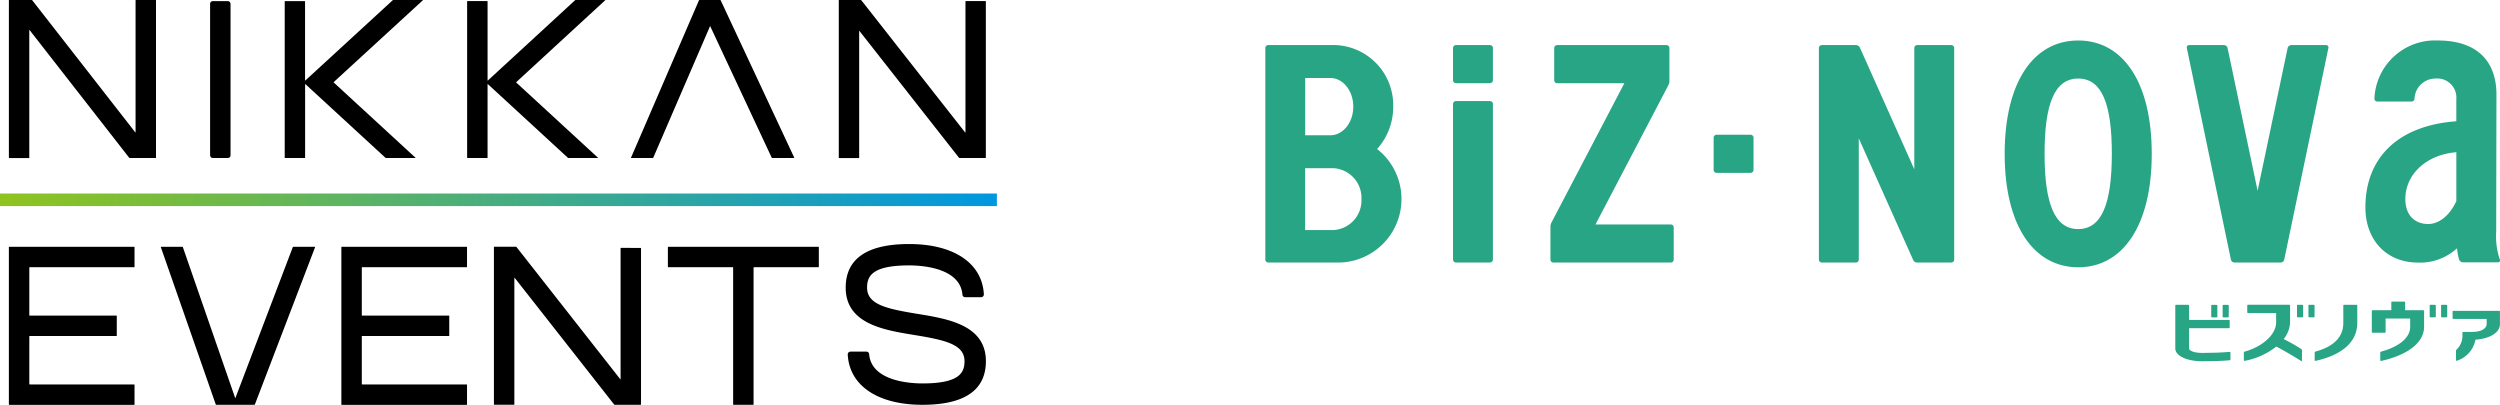 <svg xmlns="http://www.w3.org/2000/svg" xmlns:xlink="http://www.w3.org/1999/xlink" width="370.542" height="60.006" viewBox="0 0 370.542 60.006">
  <defs>
    <clipPath id="clip-path">
      <rect id="長方形_354" data-name="長方形 354" width="183" height="33.618" fill="none"/>
    </clipPath>
    <linearGradient id="linear-gradient" y1="0.5" x2="1" y2="0.5" gradientUnits="objectBoundingBox">
      <stop offset="0" stop-color="#8fc31f"/>
      <stop offset="1" stop-color="#0097e0"/>
    </linearGradient>
  </defs>
  <g id="login-logo" transform="translate(-498.021 -115.233)">
    <g id="_レイヤー_1-2" transform="translate(685.774 121.691)">
      <g id="グループ_51754" data-name="グループ 51754">
        <g id="_グループ_471" transform="translate(134.656 38.244)">
          <path id="_パス_848" d="M696.224,204.84c-1.131.1-2.475.157-4.011.157-1.266,0-1.982-.337-1.982-.65v-3.013h5.894c.067,0,.123-.033.123-.078V200.18s-.057-.078-.123-.078h-5.894V197.94s-.057-.078-.123-.078h-1.8c-.067,0-.123.033-.123.078v6.408c0,.941,1.422,1.882,4.044,1.882,1.5,0,2.857-.045,4.011-.145.078,0,.123-.033.123-.078V204.93s-.067-.09-.123-.078Z" transform="translate(-688.18 -197.388)" fill="#28a584"/>
          <path id="_パス_849" d="M715.553,199.779h.661c.067,0,.123-.033.123-.078V198s-.057-.078-.123-.078h-.661c-.067,0-.123.033-.123.078v1.7S715.487,199.779,715.553,199.779Z" transform="translate(-710.098 -197.437)" fill="#28a584"/>
          <path id="_パス_850" d="M724.2,199.779h.661c.067,0,.123-.033.123-.078V198s-.057-.078-.123-.078H724.2c-.067,0-.123.033-.123.078v1.7S724.137,199.779,724.2,199.779Z" transform="translate(-717.055 -197.437)" fill="#28a584"/>
          <path id="_パス_851" d="M781.2,197.86h-.661c-.067,0-.123.033-.123.078v1.7s.057.078.123.078h.661c.067,0,.123-.033.123-.078v-1.7A.177.177,0,0,0,781.2,197.86Z" transform="translate(-762.371 -197.388)" fill="#28a584"/>
          <path id="_パス_852" d="M789.968,197.938s-.057-.078-.123-.078h-.661c-.067,0-.123.033-.123.078v1.7s.057.078.123.078h.661c.067,0,.123-.033.123-.078Z" transform="translate(-769.321 -197.388)" fill="#28a584"/>
          <path id="_パス_853" d="M746.063,202.937a4.2,4.2,0,0,0,.953-2.5v-2.51s-.057-.078-.123-.078h-6.1c-.067,0-.123.033-.123.078V199s.057.078.123.078h4.156v1.356c0,1.994-2.285,3.708-4.661,4.358-.067.022-.123.078-.123.112v1.2a.157.157,0,0,0,.123.057,10.661,10.661,0,0,0,4.682-2.117c1.164.6,2.812,1.579,3.686,2.141.067.045.123.012.123-.033v-1.591a.288.288,0,0,0-.123-.157,24.248,24.248,0,0,0-2.589-1.468h-.012Z" transform="translate(-729.997 -197.38)" fill="#28a584"/>
          <path id="_パス_854" d="M799.933,197.86h-1.8c-.067,0-.123.033-.123.078v2.61c0,2.072-1.389,3.495-4.123,4.246-.067.022-.123.067-.123.112v1.209a.157.157,0,0,0,.123.057c4-.875,6.195-2.857,6.195-5.624v-2.61s-.057-.078-.123-.078Z" transform="translate(-773.101 -197.388)" fill="#28a584"/>
          <path id="_パス_855" d="M844.667,196.728H841.99v-1.2s-.057-.078-.123-.078h-1.8c-.067,0-.123.033-.123.078v1.2h-2.767c-.067,0-.123.033-.123.078v3.182s.057.078.123.078h1.8c.067,0,.123-.033.123-.078V197.96h3.641v1.221c0,1.882-2.129,3.092-4.313,3.686-.067.022-.123.067-.123.112v1.209a.157.157,0,0,0,.123.057c3.07-.65,6.375-2.307,6.375-5.064v-2.364s-.057-.078-.123-.078l-.012-.012Z" transform="translate(-807.921 -195.45)" fill="#28a584"/>
          <path id="_パス_856" d="M905.151,202.458h-6.778c-.067,0-.123.033-.123.078v1.031s.057.078.123.078H903.3v.773c0,.427-.436,1.154-2.186,1.154h-1.278c-.067,0-.123.033-.123.078v.583a2.83,2.83,0,0,1-.839,1.927.394.394,0,0,0-.123.2v1.446a.124.124,0,0,0,.123.045,4.078,4.078,0,0,0,2.767-3.125c1.871-.123,3.63-.92,3.63-2.319v-1.882s-.057-.078-.123-.078v.012Z" transform="translate(-857.146 -201.08)" fill="#28a584"/>
          <path id="_パス_857" d="M881.685,197.86h-.661c-.067,0-.123.033-.123.078v1.7s.057.078.123.078h.661c.067,0,.123-.033.123-.078v-1.7S881.751,197.86,881.685,197.86Z" transform="translate(-843.19 -197.388)" fill="#28a584"/>
          <path id="_パス_858" d="M890.335,197.86h-.661c-.067,0-.123.033-.123.078v1.7s.057.078.123.078h.661c.067,0,.123-.033.123-.078v-1.7S890.4,197.86,890.335,197.86Z" transform="translate(-850.148 -197.388)" fill="#28a584"/>
        </g>
        <g id="グループ_165" data-name="グループ 165" transform="translate(-0.211 -0.458)">
          <g id="グループ_164" data-name="グループ 164" clip-path="url(#clip-path)">
            <path id="パス_181" data-name="パス 181" d="M16.565,17.5a9.344,9.344,0,0,0,2.39-6.284,8.914,8.914,0,0,0-8.685-9.127l-9.83,0A.44.44,0,0,0,0,2.528V33.883a.44.44,0,0,0,.439.439l10.23.006a9.417,9.417,0,0,0,5.9-16.832M5.912,6.977H9.65c1.871,0,3.387,1.9,3.387,4.241S11.52,15.46,9.65,15.46H5.909Zm4.163,22.535H5.9l0-9.173h4.168a4.4,4.4,0,0,1,4.179,4.587,4.4,4.4,0,0,1-4.179,4.587" transform="translate(0 -1.412)" fill="#28a584"/>
            <path id="パス_182" data-name="パス 182" d="M91.659,2.1H86.624a.441.441,0,0,0-.439.439V7.308a.441.441,0,0,0,.439.439h5.035a.44.44,0,0,0,.439-.439V2.536a.44.44,0,0,0-.439-.439" transform="translate(-58.365 -1.42)" fill="#28a584"/>
            <path id="パス_183" data-name="パス 183" d="M91.659,27.823H86.624a.441.441,0,0,0-.439.439v23.05a.441.441,0,0,0,.439.439h5.035a.441.441,0,0,0,.439-.439V28.262a.44.44,0,0,0-.439-.439" transform="translate(-58.365 -18.842)" fill="#28a584"/>
            <path id="パス_184" data-name="パス 184" d="M211.325,43.282H206.29a.441.441,0,0,0-.439.439v4.772a.441.441,0,0,0,.439.439h5.035a.44.44,0,0,0,.439-.439V43.721a.44.44,0,0,0-.439-.439" transform="translate(-139.404 -29.311)" fill="#28a584"/>
            <path id="パス_185" data-name="パス 185" d="M148.748,28.7H137.593L148.387,8.076a1.474,1.474,0,0,0,.166-.75V2.554a.44.44,0,0,0-.439-.439h-16.2a.44.44,0,0,0-.439.439V7.326a.44.44,0,0,0,.439.439h9.958L131.082,28.387a1.477,1.477,0,0,0-.166.75v4.772a.44.44,0,0,0,.439.439h17.393a.44.44,0,0,0,.439-.439V29.137a.44.44,0,0,0-.439-.439" transform="translate(-88.657 -1.432)" fill="#28a584"/>
            <path id="パス_186" data-name="パス 186" d="M273.787,2.116h-5.035a.441.441,0,0,0-.439.439V20.523L260.246,2.486a.659.659,0,0,0-.6-.37h-5.035a.441.441,0,0,0-.439.439V33.909a.441.441,0,0,0,.439.439h5.035a.44.44,0,0,0,.439-.439V15.942l8.067,18.038a.659.659,0,0,0,.6.37h5.035a.44.44,0,0,0,.439-.439V2.555a.44.44,0,0,0-.439-.439" transform="translate(-172.124 -1.433)" fill="#28a584"/>
            <path id="パス_187" data-name="パス 187" d="M525.036,32.442a10.734,10.734,0,0,1-.534-4.134c0-1.089.038-20.289.038-20.289,0-5-2.92-8.019-8.7-8.019a9,9,0,0,0-9.387,8.611.434.434,0,0,0,.439.439h5.067a.445.445,0,0,0,.439-.439,3.1,3.1,0,0,1,3.094-2.966,2.835,2.835,0,0,1,3.1,3.1v3.227c-8.752.642-13.473,5.5-13.473,12.759,0,4.85,3.109,8.188,7.8,8.188a8.1,8.1,0,0,0,5.777-2.118,10,10,0,0,0,.3,1.645.664.664,0,0,0,.588.439h5.17a.3.3,0,0,0,.289-.439m-6.449-8.626c-1.034,2.191-2.594,3.382-4.169,3.382-1.9,0-3.388-1.2-3.388-3.707,0-3.606,3.061-6.574,7.558-6.934Z" transform="translate(-342.067)" fill="#28a584"/>
            <path id="パス_188" data-name="パス 188" d="M443.744,2.115h-5.161a.572.572,0,0,0-.532.439L433.6,23.71l-4.45-21.156a.573.573,0,0,0-.532-.439h-5.161a.347.347,0,0,0-.347.439l6.533,31.354a.573.573,0,0,0,.532.439h6.84a.573.573,0,0,0,.532-.439l6.545-31.354a.346.346,0,0,0-.347-.439" transform="translate(-286.527 -1.432)" fill="#28a584"/>
            <path id="パス_189" data-name="パス 189" d="M350.387,0c-6.631,0-10.9,6.165-10.9,16.809s4.314,16.809,10.9,16.809,10.9-6.165,10.9-16.809S357.017,0,350.387,0m0,27.954c-3.488,0-4.985-3.769-4.985-11.155s1.47-11.155,4.985-11.155,4.985,3.769,4.985,11.155-1.5,11.155-4.985,11.155" transform="translate(-229.903)" fill="#28a584"/>
          </g>
        </g>
      </g>
    </g>
    <g id="_レイヤー_2-2" transform="translate(498.021 115.233)">
      <g id="グループ_51755" data-name="グループ 51755">
        <path id="パス_115648" data-name="パス 115648" d="M11.368,4.465c0-.035.017-.039.038-.013L26.162,23.371a.144.144,0,0,0,.1.049h3.821a.062.062,0,0,0,.062-.062V.062A.062.062,0,0,0,30.084,0H27.178a.062.062,0,0,0-.062.062V19.611c0,.035-.017.039-.038.013L11.81.049A.144.144,0,0,0,11.71,0H8.4a.062.062,0,0,0-.06.062v23.3a.062.062,0,0,0,.062.062h2.9a.062.062,0,0,0,.062-.062V4.465Z" transform="translate(-7.023)"/>
        <path id="パス_115649" data-name="パス 115649" d="M806.277.163a.062.062,0,0,0-.062.062V19.633c0,.035-.017.039-.038.013L790.789.049a.144.144,0,0,0-.1-.049H787.5a.062.062,0,0,0-.062.062v23.3a.062.062,0,0,0,.062.062h2.9a.062.062,0,0,0,.062-.062V4.6c0-.035.017-.039.038-.013l14.745,18.78a.144.144,0,0,0,.1.049h3.829a.062.062,0,0,0,.062-.062V.224a.062.062,0,0,0-.062-.062h-2.9Z" transform="translate(-663.117)"/>
        <path id="パス_115650" data-name="パス 115650" d="M482.515,231.834a.062.062,0,0,0-.062.062v19.4c0,.035-.017.039-.038.013l-15.387-19.6a.144.144,0,0,0-.1-.049h-3.186a.062.062,0,0,0-.062.062v23.3a.062.062,0,0,0,.062.062h2.905a.062.062,0,0,0,.062-.062V236.274c0-.035.017-.039.038-.013l14.745,18.78a.144.144,0,0,0,.1.049h3.829a.062.062,0,0,0,.062-.062V231.9a.062.062,0,0,0-.062-.062Z" transform="translate(-390.473 -195.093)"/>
        <rect id="長方形_11510" data-name="長方形 11510" width="3.028" height="23.258" rx="0.39" transform="translate(31.141 0.163)"/>
        <path id="パス_115651" data-name="パス 115651" d="M287.71.043c.025-.024.017-.043-.016-.043h-4.351a.179.179,0,0,0-.107.043L270.3,11.926c-.025.024-.046.014-.046-.021V.224A.062.062,0,0,0,270.2.163h-2.9a.062.062,0,0,0-.062.062V23.359a.062.062,0,0,0,.062.062h2.9a.062.062,0,0,0,.062-.062V12.493c0-.035.021-.043.046-.021l11.846,10.9a.183.183,0,0,0,.107.043H286.6c.035,0,.041-.019.016-.043l-12.1-11.135a.056.056,0,0,1,0-.084Z" transform="translate(-225.039)"/>
        <path id="パス_115652" data-name="パス 115652" d="M459,.043c.025-.024.017-.043-.016-.043h-4.348a.179.179,0,0,0-.107.043L441.614,11.93c-.025.024-.046.014-.046-.021V.224a.062.062,0,0,0-.062-.062H438.6a.062.062,0,0,0-.062.062V23.359a.062.062,0,0,0,.062.062h2.905a.062.062,0,0,0,.062-.062V12.492c0-.035.021-.043.046-.021l11.851,10.908a.183.183,0,0,0,.107.043h4.345c.035,0,.041-.019.016-.043l-12.1-11.135a.056.056,0,0,1,0-.084Z" transform="translate(-369.302)"/>
        <path id="パス_115653" data-name="パス 115653" d="M602.535,0a.1.1,0,0,0-.087.057L592.384,23.363a.038.038,0,0,0,.038.057h3.172a.1.1,0,0,0,.087-.057l8.4-19.453c.014-.032.036-.032.05,0l9.1,19.454a.1.1,0,0,0,.088.057h3.218a.037.037,0,0,0,.036-.057L605.674.057A.1.1,0,0,0,605.586,0h-3.049Z" transform="translate(-498.853)"/>
        <path id="パス_115654" data-name="パス 115654" d="M170.618,231.68a.1.1,0,0,0-.084.058l-8.5,22.343c-.013.032-.032.032-.043,0l-7.747-22.342a.1.1,0,0,0-.082-.058H151.02a.041.041,0,0,0-.041.058l8.136,23.3a.1.1,0,0,0,.082.058h5.64a.1.1,0,0,0,.084-.058l8.919-23.3a.04.04,0,0,0-.039-.058H170.62Z" transform="translate(-127.139 -195.102)"/>
        <path id="パス_115655" data-name="パス 115655" d="M11.43,252.089a.062.062,0,0,1-.062-.062v-7.046a.062.062,0,0,1,.062-.062H24.27a.062.062,0,0,0,.062-.062v-2.9a.062.062,0,0,0-.062-.062H11.43a.062.062,0,0,1-.062-.062v-7.046a.062.062,0,0,1,.062-.062H26.9a.062.062,0,0,0,.062-.062v-2.9a.062.062,0,0,0-.062-.062H8.4a.062.062,0,0,0-.062.062v23.3a.062.062,0,0,0,.062.062H26.9a.062.062,0,0,0,.062-.062v-2.9a.062.062,0,0,0-.062-.062H11.43Z" transform="translate(-7.023 -195.119)"/>
        <path id="パス_115656" data-name="パス 115656" d="M323.561,252.089a.062.062,0,0,1-.062-.062v-7.046a.062.062,0,0,1,.062-.062H336.4a.062.062,0,0,0,.062-.062v-2.9a.062.062,0,0,0-.062-.062H323.561a.062.062,0,0,1-.062-.062v-7.046a.062.062,0,0,1,.062-.062h15.472a.062.062,0,0,0,.062-.062v-2.9a.062.062,0,0,0-.062-.062h-18.5a.062.062,0,0,0-.062.062v23.3a.062.062,0,0,0,.062.062h18.5a.062.062,0,0,0,.062-.062v-2.9a.062.062,0,0,0-.062-.062H323.561Z" transform="translate(-269.874 -195.119)"/>
        <path id="パス_115657" data-name="パス 115657" d="M649.309,234.715a.062.062,0,0,0,.062-.062v-2.9a.062.062,0,0,0-.062-.062H627.062a.062.062,0,0,0-.062.062v2.9a.062.062,0,0,0,.062.062h9.547a.062.062,0,0,1,.062.062v20.269a.062.062,0,0,0,.062.062h2.905a.062.062,0,0,0,.062-.062V234.777a.062.062,0,0,1,.062-.062h9.547Z" transform="translate(-528.008 -195.11)"/>
        <path id="パス_115658" data-name="パス 115658" d="M804.054,242.575c4.651.759,7.477,1.4,7.477,3.89,0,1.71-.755,3.295-6.23,3.295-1.8,0-7.564-.32-7.905-4.334a.4.4,0,0,0-.392-.379H794.63a.409.409,0,0,0-.407.422c.24,4.613,4.44,7.457,11.077,7.457,6.236,0,9.4-2.174,9.4-6.461,0-5.362-5.621-6.279-10.134-7.015-4.651-.759-7.477-1.4-7.477-3.89,0-1.71.755-3.295,6.23-3.295,1.8,0,7.564.32,7.905,4.334a.4.4,0,0,0,.392.379h2.375a.409.409,0,0,0,.407-.422c-.24-4.613-4.44-7.457-11.077-7.457-6.236,0-9.4,2.174-9.4,6.461C793.92,240.922,799.541,241.84,804.054,242.575Z" transform="translate(-668.574 -192.929)"/>
        <rect id="長方形_11511" data-name="長方形 11511" width="147.754" height="1.865" transform="translate(0 28.682)" fill="url(#linear-gradient)"/>
      </g>
    </g>
  </g>
</svg>
